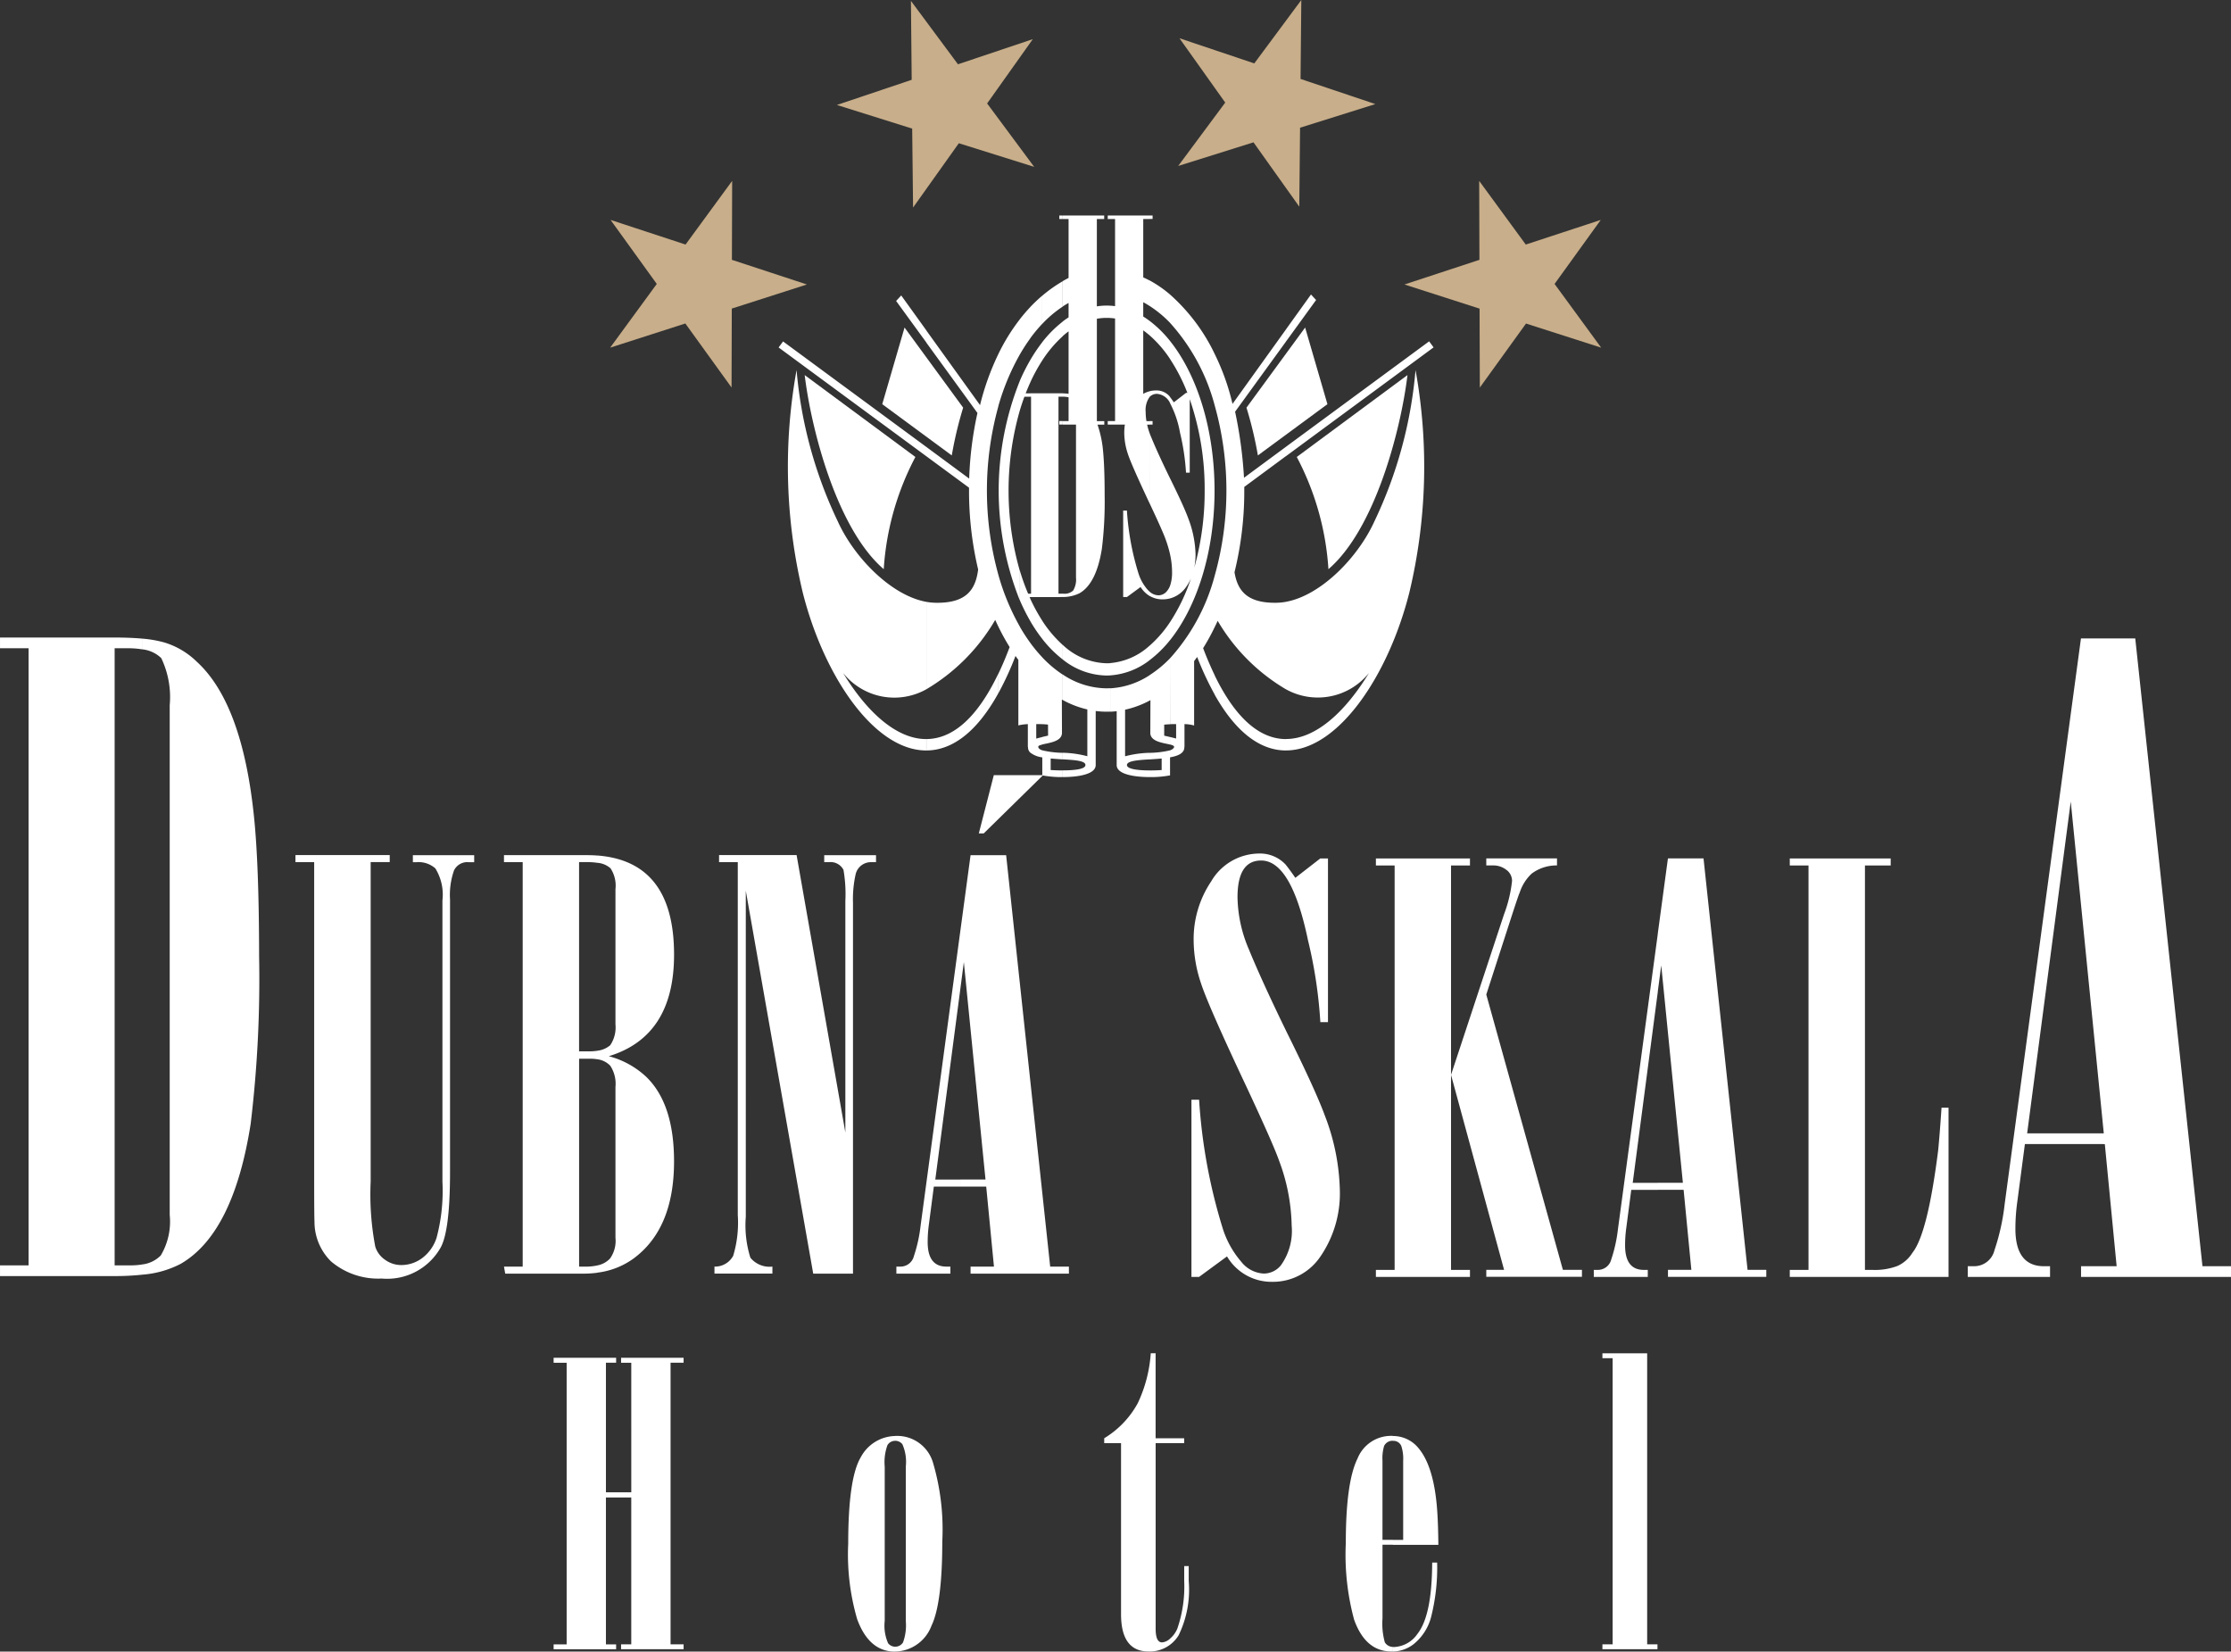 <svg xmlns="http://www.w3.org/2000/svg" width="162.113" height="120" viewBox="0 0 162.113 120"><rect x="0" y="0" width="162.113" height="120" fill="#333333" stroke="none"/><path d="M56.864,56.333a20.182,20.182,0,0,1,2.3-8.148l-8.044-5.95c.477,3.947,2.336,11.17,5.741,14.1" transform="translate(7.352 -14.983)" fill="#fff"/><path d="M84.682,56.333a20.2,20.2,0,0,0-2.3-8.148l8.044-5.95c-.477,3.947-2.336,11.17-5.741,14.1" transform="translate(11.847 -14.983)" fill="#fff"/><path d="M61.1,48.506a27.872,27.872,0,0,1,.827-3.47l-4.259-5.821-1.62,5.568Z" transform="translate(8.06 -15.417)" fill="#fff"/><path d="M80.015,48.506a27.784,27.784,0,0,0-.829-3.47l4.262-5.821,1.62,5.568Z" transform="translate(11.388 -15.417)" fill="#fff"/><path d="M96.153,126.044v-.331c.033,0,.066,0,.1,0a2.177,2.177,0,0,0,1.688-.957q1.057-1.335,1.069-5.179h.36a14.626,14.626,0,0,1-.45,4,3.743,3.743,0,0,1-1.271,1.938,2.56,2.56,0,0,1-1.5.527m0-7.755v-.355h.753V112.18a2.947,2.947,0,0,0-.137-1.074.616.616,0,0,0-.609-.371h-.006v-.353a2.391,2.391,0,0,1,1.668.666q1.3,1.287,1.551,4.686c.054.709.08,1.567.09,2.556h-3.31Zm18.483-13.912v21.144h.748v.355h-4v-.355h.742v-20.79h-.742v-.355Zm-18.483,6v.353a.678.678,0,0,0-.63.371,3.114,3.114,0,0,0-.121,1.074v5.754h.751v.355H95.4v5.354a5.086,5.086,0,0,0,.168,1.736.7.7,0,0,0,.582.334v.331l-.1,0q-1.891,0-2.717-2.324a18.1,18.1,0,0,1-.6-5.553q0-4.423.852-6.141a2.621,2.621,0,0,1,2.467-1.647c.034,0,.067,0,.1,0M59.994,126.045v-.355H60a.662.662,0,0,0,.56-.313,3.628,3.628,0,0,0,.2-1.567v-11.2a3.17,3.17,0,0,0-.248-1.631.66.66,0,0,0-.514-.249h-.007v-.355h.086a2.709,2.709,0,0,1,2.668,1.97,17.174,17.174,0,0,1,.667,5.706q0,4.487-.789,6.126a2.878,2.878,0,0,1-2.632,1.866m18.922-21.668v6.172H80.99v.355H78.916v13.484c0,.661.153.991.466.991a.975.975,0,0,0,.609-.3,1.887,1.887,0,0,0,.5-.7,9.381,9.381,0,0,0,.5-3.458v-1.084h.328v1.084a7.561,7.561,0,0,1-.732,3.939,2.457,2.457,0,0,1-2.186,1.18q-2,0-2-2.715V110.9H75.178v-.355a6.737,6.737,0,0,0,2.435-2.542,10.026,10.026,0,0,0,.947-3.632h.356ZM35.17,104.7h4.542v.356h-.741v9.418h1.842V105.06h-.74V104.7h4.542v.356h-.947v20.461h.947v.355H40.072v-.355h.74V114.85H38.971v10.672h.741v.355H35.17v-.355h.947V105.06H35.17Zm24.824,5.677v.355a.648.648,0,0,0-.565.312,3.619,3.619,0,0,0-.2,1.568v11.2a3.15,3.15,0,0,0,.248,1.631.672.672,0,0,0,.518.249v.355h-.021q-1.882,0-2.747-2.356a16.826,16.826,0,0,1-.651-5.489q0-4.716.9-6.253a2.9,2.9,0,0,1,2.52-1.568" transform="translate(5.058 -6.047)" fill="#fff"/><path d="M10.33,58.986a8.489,8.489,0,0,1,1.617.281,5.746,5.746,0,0,1,2.355,1.4q3.306,3.026,4.153,11.253.365,3.5.372,10.164a87.877,87.877,0,0,1-.615,12.169q-1.252,7.954-5.092,10.164a7.223,7.223,0,0,1-2.79.782v-.743a2.253,2.253,0,0,0,1.351-.653,4.811,4.811,0,0,0,.65-2.948V63.826a6.566,6.566,0,0,0-.614-3.423,2.339,2.339,0,0,0-1.385-.639v-.778ZM0,105.3v-.778H2.075V59.684H0v-.777h8.33q1.129,0,2,.079v.779a6.693,6.693,0,0,0-1.084-.08H8.329v44.838H9.478a5.248,5.248,0,0,0,.852-.065v.743a18.682,18.682,0,0,1-2,.1H0Z" transform="translate(0.001 -12.586)" fill="#fff"/><path d="M67.086,97.54v-.51H68.91l-1.574-15.8-.25,1.91V78.928l.738-5.466h2.585l3.2,29.894h1.361v.51H67.824v-.51h1.7l-.563-5.815H67.086Zm6.008-29.891L68.782,71.88h-.358l1.089-4.231ZM67.086,78.928v4.214L65.261,97.031h1.824v.51H65.155l-.358,2.745a9.364,9.364,0,0,0-.09,1.291c0,1.186.456,1.779,1.362,1.779h.288v.51H62.433v-.51h.291a1,1,0,0,0,.981-.759,10.662,10.662,0,0,0,.487-2.205ZM40.7,103.8v-.53a1.71,1.71,0,0,0,.921-.494,2.208,2.208,0,0,0,.4-1.512V90.3a2.38,2.38,0,0,0-.381-1.543,1.591,1.591,0,0,0-.944-.467v-.619a1.724,1.724,0,0,0,.944-.4,2.308,2.308,0,0,0,.381-1.513V75.931a2.292,2.292,0,0,0-.358-1.513,1.62,1.62,0,0,0-.965-.4v-.532q5.585.424,5.581,7.209,0,5.929-4.743,7.374a6.327,6.327,0,0,1,2.736,1.514q2.007,1.961,2.006,6.127,0,4.938-3,7.1a5.62,5.62,0,0,1-2.577.985m8.848-30.338h5.634l3.543,20.154V76.8a10.321,10.321,0,0,0-.137-2.272,1.057,1.057,0,0,0-1.064-.557h-.335v-.509h3.764v.509H60.6a1.139,1.139,0,0,0-1.119.845,8.2,8.2,0,0,0-.2,2.1v26.952H56.391l-4.9-27.826V99.745a7.842,7.842,0,0,0,.334,2.964,1.793,1.793,0,0,0,1.6.646v.51H49.215v-.51a1.494,1.494,0,0,0,1.36-.783,8.362,8.362,0,0,0,.334-2.965V73.97h-1.36v-.508Zm-30.773,0h6.842v.509H24.233V97.183a20.24,20.24,0,0,0,.334,4.72,1.8,1.8,0,0,0,.715.959,1.987,1.987,0,0,0,1.156.381,2.53,2.53,0,0,0,1.573-.533,2.992,2.992,0,0,0,1.012-1.451,13.279,13.279,0,0,0,.425-4.074V76.754a3.632,3.632,0,0,0-.517-2.334,1.847,1.847,0,0,0-1.361-.448H27.3v-.509h4.455v.509h-.4a1.074,1.074,0,0,0-1.064.594A5.37,5.37,0,0,0,30,76.685V96.467c0,2.806-.22,4.638-.669,5.482a4.463,4.463,0,0,1-4.3,2.274,5.291,5.291,0,0,1-3.68-1.247,4.036,4.036,0,0,1-1.2-2.9q-.022-.353-.023-2.966V73.97h-1.36v-.508Zm21.924.027v.532a6.063,6.063,0,0,0-.7-.051h-.623V87.717h.715a4.112,4.112,0,0,0,.609-.043v.619a3.237,3.237,0,0,0-.547-.042h-.775v15.106h.463a3.937,3.937,0,0,0,.859-.085v.53a7.6,7.6,0,0,1-1.011.065h-5.68l-.09-.51h1.36V73.97h-1.36v-.509h6.013c.265,0,.522.009.769.029" transform="translate(2.701 -11.329)" fill="#fff"/><path d="M139.2,95.7v-.777h2.784l-2.4-24.108L139.2,73.73V67.3l1.126-8.338h3.945l4.884,45.616h2.077v.778h-10.9v-.778h2.587l-.859-8.875Zm0-28.4V73.73l-2.785,21.194H139.2V95.7h-2.948L135.7,99.89a14.179,14.179,0,0,0-.138,1.973c0,1.809.7,2.714,2.076,2.714h.441v.778H132.1v-.778h.44a1.517,1.517,0,0,0,1.5-1.16,16.081,16.081,0,0,0,.743-3.365ZM109.574,99.027v-.51H111.4l-1.573-15.8-.252,1.91V80.414l.738-5.466H112.9l3.2,29.894h1.361v.51h-7.145v-.51h1.7l-.563-5.816h-1.871ZM126.5,74.949v.51h-1.87v29.385h.555a4.6,4.6,0,0,0,1.795-.281,2.476,2.476,0,0,0,1.1-.965q1.107-1.381,1.87-7.443c.069-.7.152-1.726.244-3.094h.509v12.294H119.167v-.51h1.361V75.459h-1.361v-.51Zm-40.889,0V86.841h-.555A33.615,33.615,0,0,0,84.16,80.9Q82.952,75.1,80.754,75.1c-1.147,0-1.717.89-1.717,2.678a9.963,9.963,0,0,0,.82,3.763q.957,2.338,2.76,6.037,2.1,4.231,2.768,6.059a15.966,15.966,0,0,1,1.087,5.368,8.1,8.1,0,0,1-1.421,4.882,4.157,4.157,0,0,1-3.5,1.824,3.755,3.755,0,0,1-3.277-1.847l-2.03,1.49H75.69V92.482h.556a40,40,0,0,0,1.718,9.351,6.829,6.829,0,0,0,1.338,2.41,2.215,2.215,0,0,0,1.641.867,1.6,1.6,0,0,0,1.247-.6,4.282,4.282,0,0,0,.783-2.874,14.1,14.1,0,0,0-.912-4.72q-.424-1.21-2.379-5.391-2.783-5.907-3.3-7.511a9.912,9.912,0,0,1-.532-3.072,7.515,7.515,0,0,1,1.27-4.319,4.067,4.067,0,0,1,3.452-2.03,2.549,2.549,0,0,1,1.96.8c.16.2.4.517.707.965l1.811-1.407h.555Zm23.968,5.466V84.63l-1.824,13.888h1.824v.51h-1.931l-.358,2.745a9.2,9.2,0,0,0-.09,1.291c0,1.187.455,1.78,1.36,1.78h.289v.51h-3.923v-.51h.288a1,1,0,0,0,.981-.761,10.666,10.666,0,0,0,.486-2.2ZM89.093,74.949h6.835v.51H94.552V90.673L98.407,79a9.737,9.737,0,0,0,.578-2.411.978.978,0,0,0-.425-.82,1.533,1.533,0,0,0-.96-.312h-.486v-.51h5.139v.51a3,3,0,0,0-1.847.6,3.273,3.273,0,0,0-.867,1.383c-.045.075-.236.639-.578,1.688l-1.847,5.71,5.566,20h1.385v.51h-6.95v-.51h1.292L94.552,90.674v14.172h1.376v.51H89.093v-.51h1.361V75.459H89.093v-.51Z" transform="translate(10.885 -12.578)" fill="#fff"/><path d="M103.516,42.016l-3.386-4.629,3.356-4.651-5.449,1.789L94.652,29.9l.018,5.736-5.449,1.79,5.459,1.755.019,5.735,3.356-4.652Z" transform="translate(12.831 -16.757)" fill="#c8ae8a"/><path d="M38.762,42.016l3.387-4.629-3.357-4.651,5.449,1.789L47.626,29.9l-.017,5.736,5.448,1.79L47.6,39.177l-.018,5.735L44.224,40.26Z" transform="translate(5.575 -16.757)" fill="#c8ae8a"/><path d="M58.6,24.2l-5.435,1.827,5.471,1.718L58.7,33.48l3.325-4.672L67.5,30.524l-3.418-4.607L67.4,21.246l-5.438,1.825-3.417-4.606Z" transform="translate(7.647 -18.401)" fill="#c8ae8a"/><path d="M80.378,23.015l-5.438-1.827,3.326,4.674-3.419,4.606L80.32,28.75l3.327,4.674.057-5.736,5.471-1.717-5.436-1.827.056-5.735Z" transform="translate(10.764 -18.409)" fill="#c8ae8a"/><path d="M86.332,70.965c3.765,0,7.422-5.378,8.958-11.456a39.3,39.3,0,0,0,.454-16.182A31.732,31.732,0,0,1,92.75,54.332c-1.182,2.6-3.864,5.366-6.418,5.833v6.359a4.766,4.766,0,0,0,6.031-1.19c-1.672,2.753-3.825,4.8-6.031,4.8Zm0-21.382V48.9l10.4-7.658.324.438Zm0-8.329,2.187-3.016-.371-.4L86.331,40.37v.884ZM81.151,66.919c1.613,2.862,3.409,4.05,5.181,4.048v-.827c-1.768,0-3.57-1.31-5.181-4.624Zm5.181-6.752v6.359a13.99,13.99,0,0,1-4.965-4.977c-.07.153-.142.307-.216.454V58.268a22.89,22.89,0,0,0,0-12.367V42.162a16.8,16.8,0,0,1,1.294,3.625l3.888-5.417v.884l-3.7,5.1a31.491,31.491,0,0,1,.647,4.8L86.333,48.9v.678L83.3,51.818c0,.087,0,.175,0,.263a24.649,24.649,0,0,1-.71,5.936c.224,1.374.948,2.265,3.089,2.218a4.29,4.29,0,0,0,.653-.069m-8.416,11.3c.47-.088,1.05-.256,1.028-.756h.011V69.053a2.659,2.659,0,0,1,.7.1q0-2.335,0-4.679c.075-.1.149-.2.222-.3a22.336,22.336,0,0,0,1.281,2.745v-1.4c-.288-.6-.572-1.255-.849-1.984A15.43,15.43,0,0,0,81.151,62V58.268a14.469,14.469,0,0,1-3.235,5.991v4.8c.153-.007.316-.01.432-.006V70.1c-.072-.019-.252-.065-.432-.11v.546c.185.047.305.1.283.189s-.128.174-.283.226v.512Zm3.235-29.305a13.61,13.61,0,0,0-3.235-4.311v2.06a14.457,14.457,0,0,1,3.235,5.99ZM77.916,62.937V61.625a13.569,13.569,0,0,0,1.512-3.163,3.372,3.372,0,0,1-.361.635,2.073,2.073,0,0,1-1.151.82v-.945A2.962,2.962,0,0,0,78.053,58a5.964,5.964,0,0,0-.137-1.236V51.217q.992,2.006,1.312,2.882a7.79,7.79,0,0,1,.531,2.618,4.925,4.925,0,0,1-.093.977,20.5,20.5,0,0,0,.755-5.609,20,20,0,0,0-1.084-6.643v5.342h-.271a16.457,16.457,0,0,0-.435-2.9,7.267,7.267,0,0,0-.716-2.13V45.3c.07.093.159.216.268.372l.883-.685h.1a12.908,12.908,0,0,0-1.249-2.441V41.231c1.952,2.45,3.223,6.405,3.223,10.853s-1.271,8.4-3.222,10.852m-1.5,9.965a7.594,7.594,0,0,0,1.418-.111v0l.07-.008V71.47h.011v-.514a6.99,6.99,0,0,1-1.5.184v.477c.289-.018.59-.037.88-.065v.838c-.256.018-.566.03-.88.029V72.9Zm1.5-35.05a8.506,8.506,0,0,0-1.5-1.037v1.855a8.26,8.26,0,0,1,1.5,1.241Zm-1.5-5.5h.22V32.1h-.22Zm1.5,8.878v1.312a8.5,8.5,0,0,0-1.5-1.736V39.753a8.441,8.441,0,0,1,1.5,1.477m0,4.067v.455a1.151,1.151,0,0,0-.945-.694.714.714,0,0,0-.554.225v-.416a1.876,1.876,0,0,1,.463-.057,1.246,1.246,0,0,1,.957.39c.022.025.048.058.078.1m0,5.918v5.546a8.557,8.557,0,0,0-.308-1.066q-.2-.59-1.161-2.628c-.009-.023-.019-.043-.03-.065V47.9c.035.1.074.2.117.3Q77,49.34,77.879,51.143a.715.715,0,0,0,.037.072m0,7.757v.945a2.1,2.1,0,0,1-.557.071,1.8,1.8,0,0,1-.942-.252v-.312a.977.977,0,0,0,.646.269.782.782,0,0,0,.608-.293,1.3,1.3,0,0,0,.245-.428m0,2.651v1.312a8.319,8.319,0,0,1-1.5,1.475V63.358a8.516,8.516,0,0,0,1.5-1.734m0,2.634a8.34,8.34,0,0,1-1.5,1.24v1.846l.065-.034-.009,2.38c0,.642.952.727,1.442.849v-.546c-.181-.043-.359-.087-.433-.1l0-.8c.08-.01.25-.023.429-.032Zm-1.5-17.222h.22v.255h-.22ZM74.028,68.107v3.882c0,.013,0,.026,0,.039,0,.673,1.273.869,2.391.873v-.484c-.809,0-1.644-.089-1.644-.39s.767-.36,1.644-.413v-.476a7.575,7.575,0,0,0-1.78.252V68.005a6.888,6.888,0,0,0,1.78-.66V65.5a5.813,5.813,0,0,1-2.855.951v1.7q.235-.01.467-.038m2.388-31.293c-.152-.082-.307-.157-.46-.224V32.352h.46V32.1H73.562v.254h.349v6.33c-.114-.016-.23-.026-.349-.033v.894c.118.008.234.019.349.038v7.454h-.349v.255h1.06a4.315,4.315,0,0,0-.043.614,4.857,4.857,0,0,0,.258,1.5q.249.774,1.58,3.6V47.9a5.146,5.146,0,0,1-.175-.605h.175v-.255h-.225a4.044,4.044,0,0,1-.058-.674,1.623,1.623,0,0,1,.284-1.08v-.416a1.78,1.78,0,0,0-.46.189V40.445c.157.111.309.232.46.361V39.755c-.151-.112-.3-.218-.46-.315V38.4q.233.124.46.27V36.814Zm0,22.611v.312a2.061,2.061,0,0,1-.654-.651l-.991.727H74.5V53.535h.272a19.541,19.541,0,0,0,.837,4.56,3.3,3.3,0,0,0,.653,1.176,1.621,1.621,0,0,0,.154.153m0,3.935v1.053a5.255,5.255,0,0,1-2.855,1.1v-.894a4.843,4.843,0,0,0,2.855-1.264M73.562,32.1h-.184v.254h.184Zm0,6.552v.894c-.088-.006-.175-.009-.263-.009a4.081,4.081,0,0,0-.71.063v7.439h.538v.254h-.492a7.922,7.922,0,0,1,.4,1.878c.075.743.119,1.825.119,3.244a28.155,28.155,0,0,1-.2,3.884q-.4,2.538-1.626,3.244a2.738,2.738,0,0,1-1.219.275v-.24h.056a.914.914,0,0,0,.7-.23,1.538,1.538,0,0,0,.207-.941V47.29h-.966v-.255h.427V45.309a1.89,1.89,0,0,0-.427-.047v-.242c.158.006.3.016.427.031V40.515q-.218.161-.427.347V39.8c.141-.108.283-.209.427-.3V38.452c-.144.079-.287.166-.427.257V36.868c.142-.082.285-.161.427-.233V32.352h-.427V32.1H73.12v.254h-.532V38.7a4.577,4.577,0,0,1,.71-.056c.088,0,.175,0,.263.009M70.113,72.9c1.12,0,2.391-.2,2.391-.873,0-.013,0-.026,0-.039V68.1a6.312,6.312,0,0,0,.795.05c.088,0,.175,0,.263-.006v-1.7c-.088,0-.175.008-.263.008a5.792,5.792,0,0,1-3.185-1v1.853a6.949,6.949,0,0,0,1.782.681v3.4a7.587,7.587,0,0,0-1.782-.252v.477c.877.053,1.644.1,1.644.413s-.835.388-1.644.39V72.9Zm3.449-25.866h-.184v.255h.184Zm0,17.587v.894c-.088,0-.175.008-.263.008a5.208,5.208,0,0,1-3.185-1.162V63.3A4.8,4.8,0,0,0,73.3,64.632c.088,0,.175,0,.263-.009M70.113,32.1H69.86c0,.085,0,.169,0,.254h.252Zm0,4.771a10.161,10.161,0,0,0-1.5,1.063v2.047a8.309,8.309,0,0,1,1.5-1.267Zm-1.5,34.6h.01v1.311l.07.008v0a7.681,7.681,0,0,0,1.417.111v-.484c-.313,0-.623-.011-.878-.029V71.55c.289.029.59.046.878.065v-.477a6.927,6.927,0,0,1-1.5-.184v.514Zm1.5-31.664v1.059a8.742,8.742,0,0,0-1.5,1.776V41.311a8.425,8.425,0,0,1,1.5-1.508m0,5.217v.242H69.8V59.575h.311v.24c-.1,0-.2.008-.311.008H68.615V45.016H69.8c.11,0,.213,0,.311,0m0,2.015H69.86v.255h.253Zm0,16.269v1.059a8.509,8.509,0,0,1-1.5-1.509V61.529a8.8,8.8,0,0,0,1.5,1.776m0,2.153a8.388,8.388,0,0,1-1.5-1.267v4.865c.178.008.349.022.427.032l.006.8c-.073.016-.254.059-.432.1v.546c.491-.121,1.441-.207,1.441-.849l-.009-2.415.065.035V65.458Zm-1.5-27.527a11.289,11.289,0,0,0-.865.82v2.27a10.79,10.79,0,0,1,.865-1.043ZM67.75,71.122a1.743,1.743,0,0,0,.865.345v-.512c-.156-.054-.256-.127-.283-.226s.1-.142.283-.189v-.546c-.181.043-.361.09-.432.11V69.051c.117,0,.279,0,.432.006V64.192a10.641,10.641,0,0,1-.865-1.044Zm.865-29.811v1.328a12.451,12.451,0,0,0-.865,1.585V42.6a11.6,11.6,0,0,1,.865-1.286m0,3.7V59.824H67.75v-.248h.056V45.263H67.75v-.247h.865Zm0,16.514v1.327a11.588,11.588,0,0,1-.865-1.284V59.946a12.809,12.809,0,0,0,.865,1.584M67.75,38.751q-.389.412-.761.886V42.2a13.142,13.142,0,0,1,.761-1.176Zm-.761,30.371a3.786,3.786,0,0,1,.584-.069v1.659h.013a.519.519,0,0,0,.164.411V63.147a12.958,12.958,0,0,1-.761-1.175ZM67.75,42.6v1.629c-.117.256-.228.519-.334.792h.334v.247h-.428q-.178.484-.333,1V44.111A14.3,14.3,0,0,1,67.75,42.6m0,16.98v.248H67.7l.055.121v1.626a14.214,14.214,0,0,1-.761-1.517V57.907a15.8,15.8,0,0,0,.6,1.669Zm-.761-19.937a14.173,14.173,0,0,0-1.57,2.544v3.8a16.97,16.97,0,0,1,1.57-3.787Zm-1.57,27.188A22.1,22.1,0,0,0,66.676,64.1c.069.1.137.193.208.288,0,1.588,0,3.18,0,4.765a.639.639,0,0,1,.11-.033V61.972a16.829,16.829,0,0,1-1.57-3.789v3.772a16.119,16.119,0,0,0,.826,1.5q-.4,1.072-.826,1.95v1.423Zm1.57-22.713v2.149a21.168,21.168,0,0,0,0,11.646v2.148a21.467,21.467,0,0,1,0-15.943m-1.57-1.931a18.912,18.912,0,0,0-1.32,3.688l-3.9-5.42v.883q1.855,2.553,3.712,5.108a25.791,25.791,0,0,0-.6,4.768L60.2,48.916v.677l3.1,2.282c0,.069,0,.137,0,.207a24.724,24.724,0,0,0,.662,5.737c-.189,1.486-.875,2.465-3.119,2.416a4.208,4.208,0,0,1-.641-.065v6.349a14.1,14.1,0,0,0,5-5.038c.073.16.146.318.223.475V58.183a22.936,22.936,0,0,1,0-12.2v-3.8ZM60.2,70.966v-.828c1.783-.006,3.6-1.349,5.219-4.735v1.423c-1.621,2.922-3.431,4.136-5.219,4.141m0-30.519-1.827-2.54-.371.4q1.1,1.512,2.2,3.023Zm0,8.468v.677L49.463,41.686l.324-.438Zm0,11.254c-2.559-.46-5.249-3.23-6.432-5.836a31.707,31.707,0,0,1-3-11.006,39.322,39.322,0,0,0,.453,16.182c1.54,6.085,5.2,11.464,8.973,11.457v-.828c-2.21.007-4.37-2.043-6.044-4.8A4.763,4.763,0,0,0,60.2,66.52V60.169Z" transform="translate(7.114 -16.441)" fill="#fff"/></svg>
